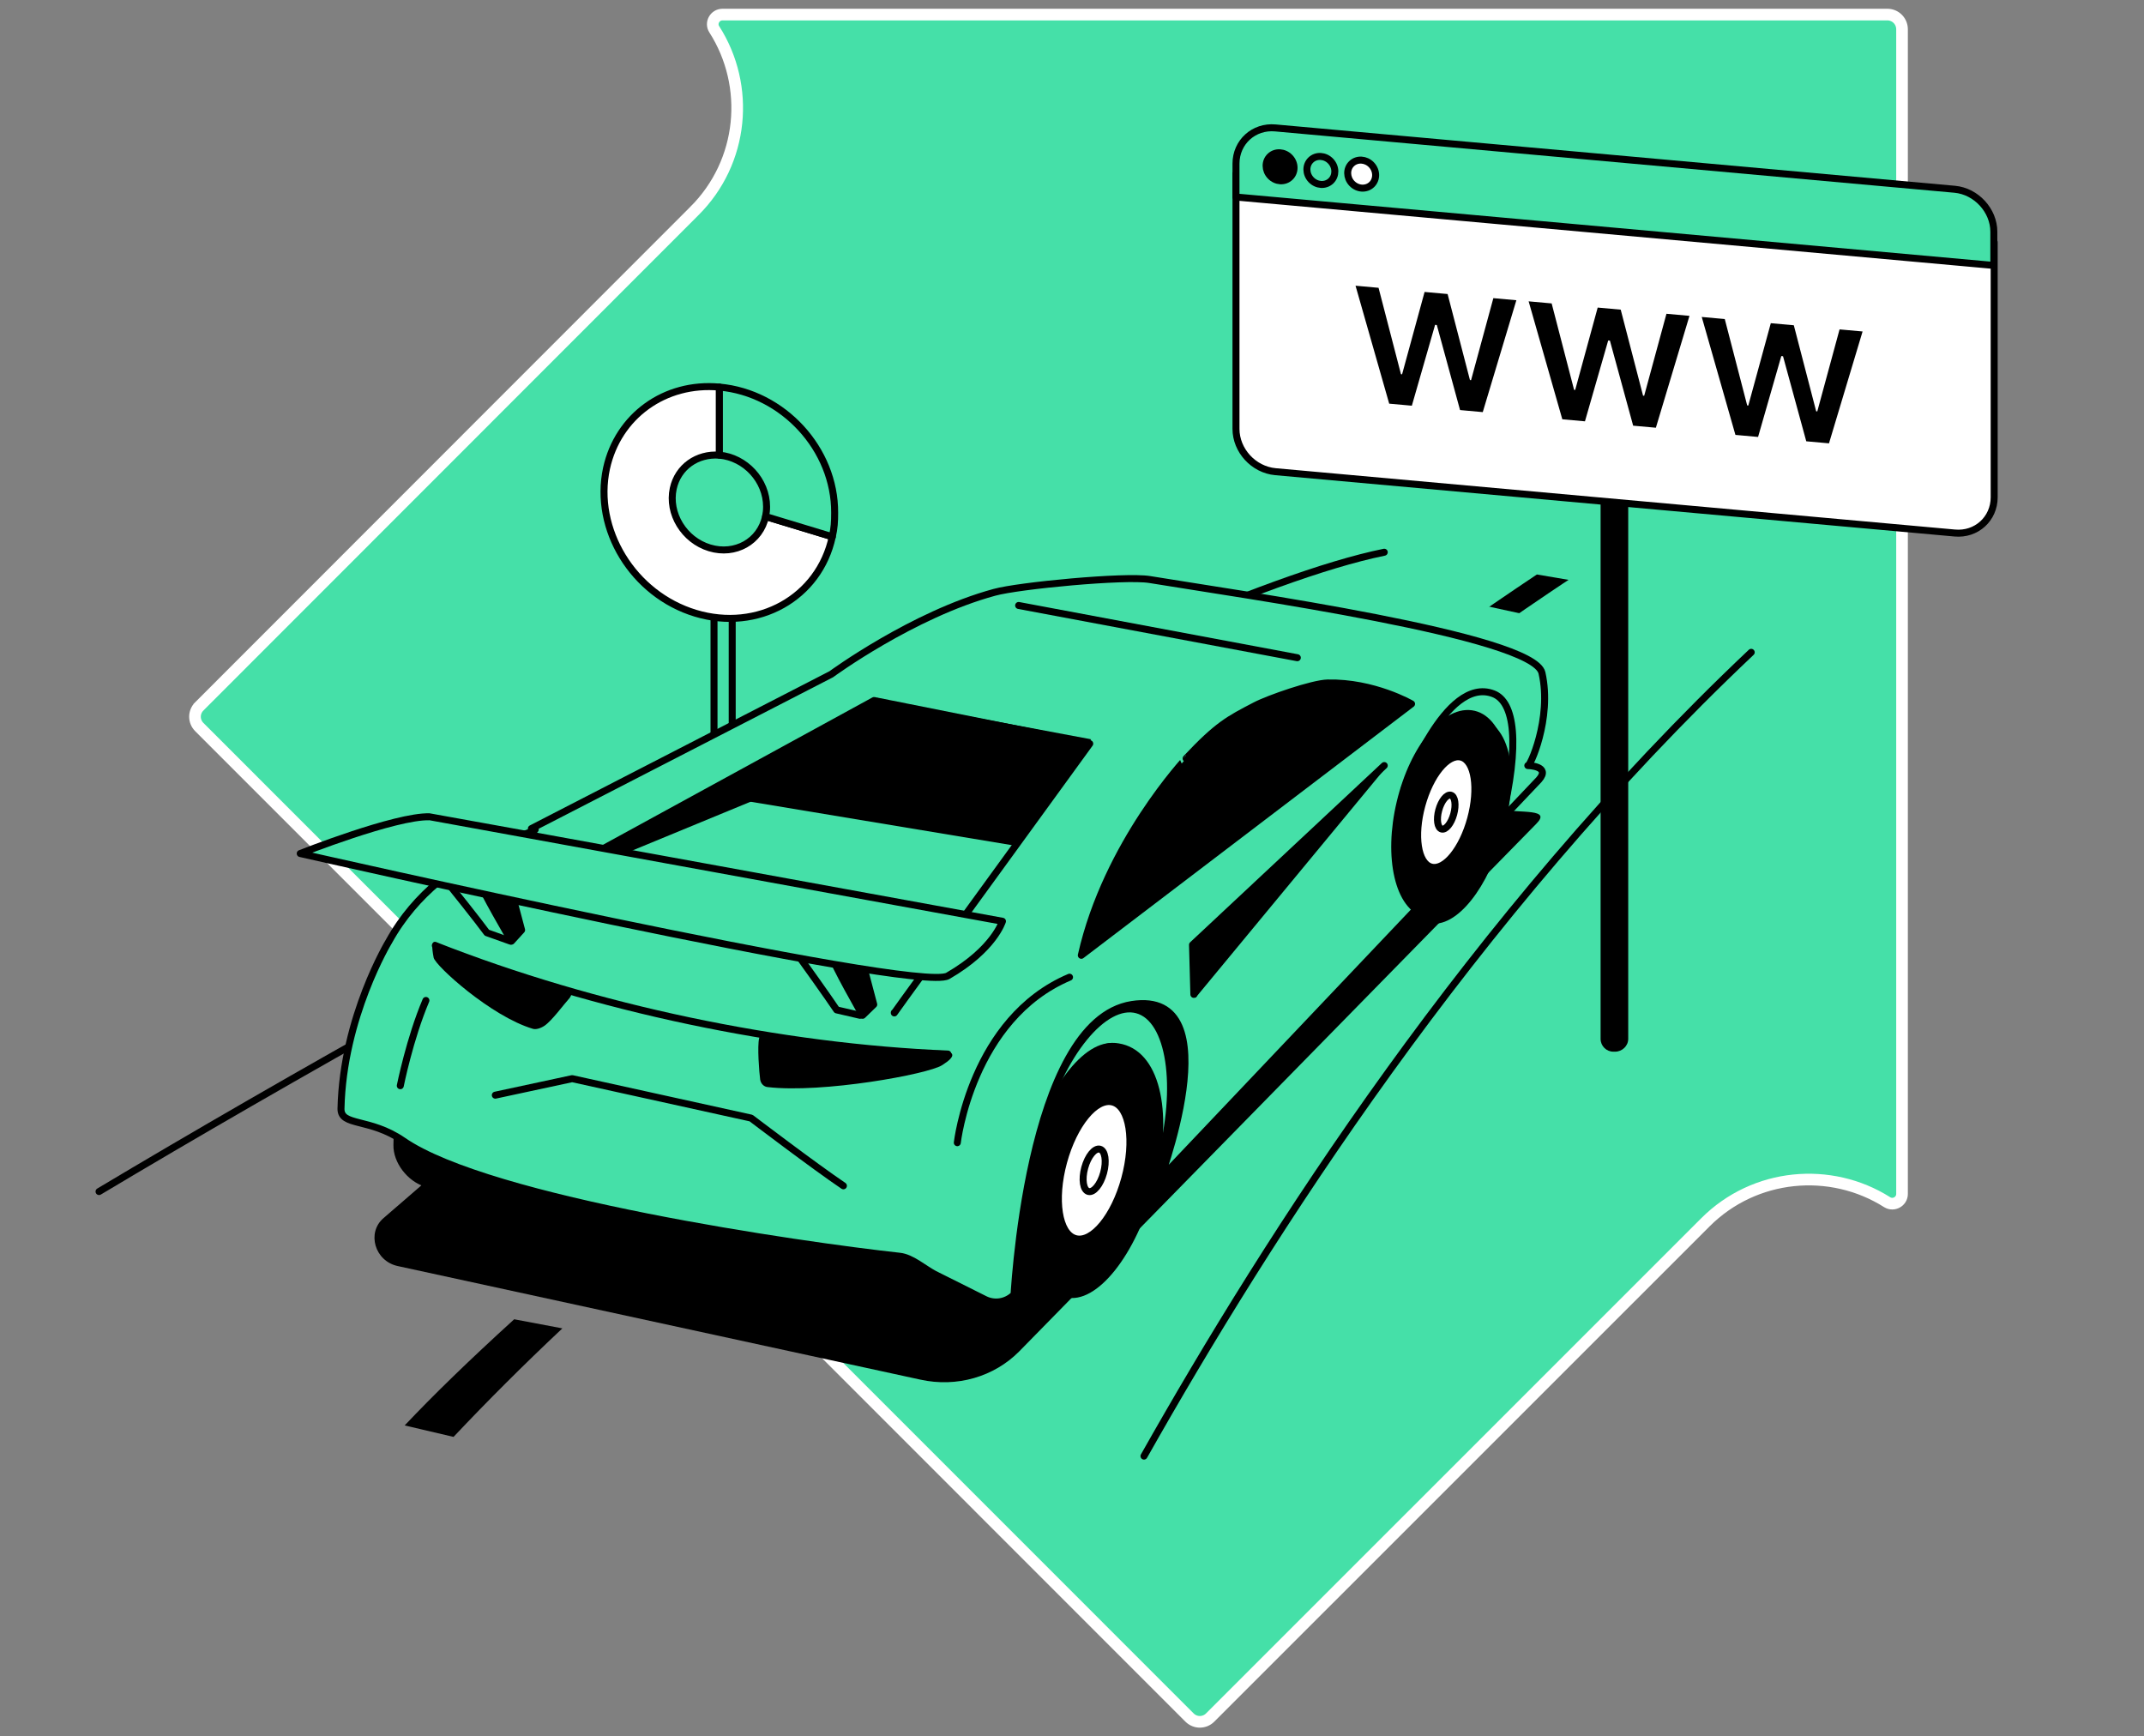 <svg width="368" height="298" viewBox="0 0 368 298" fill="none" xmlns="http://www.w3.org/2000/svg">
<rect x="0" y="0" width="368" height="298" fill="#808080" stroke="none"/>
<path d="M34.209 121.228L34.209 121.227L119.158 36.239C119.159 36.238 119.16 36.238 119.16 36.237C127.665 27.79 128.811 14.75 122.606 5.043L122.606 5.043L122.6 5.033C121.902 3.97 122.68 2.5 124.025 2.5H323.937C325.361 2.5 326.468 3.642 326.468 5.03V204.905C326.468 206.208 325.022 207.006 323.919 206.32C314.211 200.176 301.173 201.322 292.725 209.768L207.718 294.759C206.73 295.747 205.156 295.747 204.168 294.759L34.209 124.777L34.209 124.777C33.221 123.789 33.221 122.216 34.209 121.228Z" fill="#45E0A8" stroke="white" stroke-width="2"/>
<path d="M269.233 99.517L263.796 98.591C263.623 98.707 244.536 111.374 220.938 128.841C210.064 136.881 200.521 144.168 192.192 150.877C185.483 156.199 179.641 160.941 174.494 165.221L179.757 166.205C195.836 152.67 213.188 139.599 226.837 129.477C250.204 112.126 269.002 99.633 269.233 99.517Z" fill="black"/>
<path d="M253.328 103.623L263.97 105.937L249.395 116.232L247.486 110.39L253.328 103.623Z" fill="#45E0A8"/>
<path d="M122.555 94.832V147.176" stroke="black" stroke-width="1.2" stroke-miterlimit="10" stroke-linecap="round" stroke-linejoin="round"/>
<path d="M125.678 96.799V149.2" stroke="black" stroke-width="1.2" stroke-miterlimit="10" stroke-linecap="round" stroke-linejoin="round"/>
<path d="M131.404 88.643C130.479 92.923 126.199 95.352 121.803 94.022C117.407 92.692 114.631 88.123 115.557 83.843C116.366 80.141 119.663 77.827 123.481 78.117V66.433C114.111 65.566 106.071 71.407 104.105 80.372C101.849 90.841 108.674 102.004 119.374 105.243C130.074 108.482 140.601 102.582 142.856 92.113L131.404 88.643Z" fill="white" stroke="black" stroke-width="1.2" stroke-miterlimit="10" stroke-linecap="round" stroke-linejoin="round"/>
<path d="M123.48 66.433V78.116C127.934 78.521 131.577 82.454 131.577 86.966C131.577 87.602 131.52 88.007 131.404 88.643L142.856 92.113C143.203 90.609 143.261 89.568 143.261 88.007C143.319 77.075 134.411 67.416 123.48 66.433Z" fill="#45E0A8" stroke="black" stroke-width="1.2" stroke-miterlimit="10" stroke-linecap="round" stroke-linejoin="round"/>
<path d="M156.217 229.017L73.161 203.105C70.327 202.238 68.071 199.23 68.129 196.512L68.418 181.705C68.476 178.929 70.847 177.425 73.681 178.293L156.738 204.204C159.572 205.072 161.827 208.08 161.769 210.798L161.48 225.605C161.365 228.381 159.051 229.885 156.217 229.017Z" fill="black" stroke="black" stroke-width="1.2" stroke-miterlimit="10" stroke-linecap="round" stroke-linejoin="round"/>
<path d="M196.356 249.897C217.583 212.302 252.575 157.297 300.581 111.952" stroke="black" stroke-width="1.2" stroke-miterlimit="10" stroke-linecap="round" stroke-linejoin="round"/>
<path d="M68.245 217.276L157.952 236.767C164.199 238.156 170.619 236.305 174.957 231.909L263.681 141.392C266.342 138.731 261.136 139.599 257.261 138.905L165.529 125.197C164.083 124.908 162.637 125.313 161.596 126.238L65.816 209.063C62.924 211.55 64.312 216.408 68.245 217.276Z" fill="black"/>
<path d="M17 204.494C80.102 166.783 197.167 102.987 237.596 94.774" stroke="black" stroke-width="1.2" stroke-miterlimit="10" stroke-linecap="round" stroke-linejoin="round"/>
<path d="M199.13 199.273C202.618 186.484 200.848 174.862 195.177 173.315C189.507 171.769 182.082 180.884 178.594 193.674C175.107 206.463 176.876 218.085 182.547 219.632C188.218 221.178 195.642 212.063 199.13 199.273Z" fill="#45E0A8" stroke="black" stroke-width="1.2" stroke-miterlimit="10" stroke-linecap="round" stroke-linejoin="round"/>
<path d="M69.459 244.634L77.846 246.6C83.572 240.527 89.876 234.223 96.527 227.976L88.257 226.414C80.564 233.413 74.433 239.37 69.459 244.634Z" fill="black"/>
<path d="M195.538 202.998C198.74 191.256 197.113 180.585 191.905 179.165C186.697 177.745 179.879 186.112 176.677 197.854C173.475 209.596 175.101 220.266 180.31 221.687C185.518 223.107 192.336 214.74 195.538 202.998Z" fill="black"/>
<path d="M198.67 201.544C196.068 213.343 189.474 222.886 183.922 222.77C178.369 222.655 175.998 212.996 178.6 201.197C181.203 189.398 185.772 178.524 191.325 178.987C198.728 179.507 201.273 189.745 198.67 201.544Z" fill="black"/>
<path d="M193.048 202.282C194.813 195.81 193.895 189.923 190.999 189.133C188.102 188.343 184.322 192.95 182.557 199.421C180.793 205.893 181.71 211.78 184.607 212.57C187.504 213.36 191.283 208.754 193.048 202.282Z" fill="white" stroke="black" stroke-width="1.2" stroke-miterlimit="10" stroke-linecap="round" stroke-linejoin="round"/>
<path d="M199.596 201.833L264.143 133.815C266.226 131.444 262.235 131.386 262.235 131.386C262.466 131.906 266.457 123.346 264.664 115.48C263.218 109.06 212.725 102.004 197.34 99.459C193.06 98.765 174.841 100.5 170.677 101.657C156.622 105.474 142.683 115.712 142.683 115.712L91.207 142.202C95.718 142.491 76.111 144.573 66.741 161.578C66.741 161.578 58.875 174.533 58.528 190.265C58.47 193.331 63.444 191.827 69.17 195.76C84.035 206.055 137.535 213.748 154.424 215.599C156.506 215.83 158.53 217.681 160.381 218.664L169.057 223.002C170.677 223.812 172.643 223.522 173.973 222.25V223.522C173.973 223.522 176.113 175.227 194.275 172.393C211.8 169.675 198.67 203.684 198.67 203.684" fill="#45E0A8"/>
<path d="M199.596 201.833L264.143 133.815C266.226 131.444 262.235 131.386 262.235 131.386C262.466 131.906 266.457 123.346 264.664 115.48C263.218 109.06 212.725 102.004 197.34 99.459C193.06 98.765 174.841 100.5 170.677 101.657C156.622 105.474 142.683 115.712 142.683 115.712L91.207 142.202C95.718 142.491 76.111 144.573 66.741 161.578C66.741 161.578 58.875 174.533 58.528 190.265C58.47 193.331 63.444 191.827 69.17 195.76C84.035 206.055 137.535 213.748 154.424 215.599C156.506 215.83 158.53 217.681 160.381 218.664L169.057 223.002C170.677 223.812 172.643 223.522 173.973 222.25V223.522C173.973 223.522 176.113 175.227 194.275 172.393C211.8 169.675 198.67 203.684 198.67 203.684" stroke="black" stroke-width="1.2" stroke-miterlimit="10" stroke-linecap="round" stroke-linejoin="round"/>
<path d="M189.422 201.293C189.968 199.29 189.687 197.469 188.793 197.225C187.899 196.981 186.732 198.408 186.185 200.411C185.639 202.414 185.921 204.235 186.815 204.479C187.708 204.723 188.876 203.297 189.422 201.293Z" fill="white" stroke="black" stroke-width="1.2" stroke-miterlimit="10" stroke-linecap="round" stroke-linejoin="round"/>
<path d="M257.431 141.775C259.698 132.299 257.706 123.702 252.984 122.573C248.262 121.443 242.596 128.209 240.33 137.685C238.064 147.161 240.055 155.758 244.778 156.887C249.5 158.017 255.165 151.251 257.431 141.775Z" fill="black" stroke="black" stroke-width="1.2" stroke-miterlimit="10" stroke-linecap="round" stroke-linejoin="round"/>
<path d="M257.898 140.929C255.815 150.414 250.552 157.991 246.099 157.933C241.645 157.876 239.736 150.125 241.819 140.64C243.901 131.154 246.793 123.115 251.246 123.173C258.65 123.288 259.98 131.443 257.898 140.929Z" fill="black" stroke="black" stroke-width="1.2" stroke-miterlimit="10" stroke-linecap="round" stroke-linejoin="round"/>
<path d="M252.423 140.516C253.843 135.308 253.121 130.575 250.809 129.944C248.498 129.314 245.473 133.025 244.052 138.234C242.632 143.442 243.354 148.175 245.666 148.806C247.977 149.436 251.002 145.725 252.423 140.516Z" fill="white" stroke="black" stroke-width="1.2" stroke-miterlimit="10" stroke-linecap="round" stroke-linejoin="round"/>
<path d="M249.52 139.725C249.957 138.122 249.737 136.667 249.028 136.473C248.319 136.28 247.39 137.422 246.953 139.025C246.516 140.628 246.737 142.083 247.446 142.277C248.154 142.47 249.083 141.328 249.52 139.725Z" fill="white" stroke="black" stroke-width="1.2" stroke-miterlimit="10" stroke-linecap="round" stroke-linejoin="round"/>
<path d="M185.599 163.949L242.281 120.801C242.281 120.801 235.803 117.042 227.879 117.215C225.276 117.273 217.757 119.876 215.444 121.091C210.875 123.462 208.966 124.445 203.587 130.171C203.645 130.171 189.937 144.631 185.599 163.949Z" fill="black" stroke="black" stroke-width="1.2" stroke-miterlimit="10" stroke-linecap="round" stroke-linejoin="round"/>
<path d="M237.596 131.386L204.686 162.156L204.917 170.658" fill="#45E0A8"/>
<path d="M237.596 131.386L204.686 162.156L204.917 170.658" stroke="black" stroke-width="1.2" stroke-miterlimit="10" stroke-linecap="round" stroke-linejoin="round"/>
<path d="M238.058 131.501L205.206 171.236L205.033 161.404L238.058 131.501Z" fill="black"/>
<path d="M164.314 196.107C164.314 196.107 166.744 174.822 183.575 167.708Z" fill="#45E0A8"/>
<path d="M164.314 196.107C164.314 196.107 166.744 174.822 183.575 167.708" stroke="black" stroke-width="1.2" stroke-miterlimit="10" stroke-linecap="round" stroke-linejoin="round"/>
<path d="M222.674 112.877L174.841 103.912" stroke="black" stroke-width="1.2" stroke-miterlimit="10" stroke-linecap="round" stroke-linejoin="round"/>
<path d="M68.591 141.276C68.591 141.276 80.332 155.678 83.571 160.074L87.62 161.52L89.355 159.322L82.009 142.259L68.591 141.276Z" fill="#45E0A8" stroke="black" stroke-width="1.2" stroke-miterlimit="10" stroke-linecap="round" stroke-linejoin="round"/>
<path d="M241.008 135.434C241.008 135.434 248.065 115.885 256.335 119.066C259.921 120.454 260.963 127.453 257.724 140.871" stroke="black" stroke-width="1.2" stroke-miterlimit="10" stroke-linecap="round" stroke-linejoin="round"/>
<path d="M85.018 187.952L98.205 185.118L128.917 191.885C128.917 191.885 139.791 200.156 144.765 203.51" fill="#45E0A8"/>
<path d="M85.018 187.952L98.205 185.118L128.917 191.885C128.917 191.885 139.791 200.156 144.765 203.51" stroke="black" stroke-width="1.2" stroke-miterlimit="10" stroke-linecap="round" stroke-linejoin="round"/>
<path d="M187.277 127.279L181.724 134.798L138.519 125.949L150.029 119.992L187.277 127.279Z" fill="black"/>
<path d="M187.277 126.875L174.321 145.151L120.705 136.244L150.434 119.992L187.277 126.875Z" fill="black"/>
<path d="M86.348 155.042L150.028 120.223L187.045 127.626L155.407 171.179L153.499 173.839C153.499 173.839 153.499 173.839 153.499 173.781" stroke="black" stroke-width="1.2" stroke-miterlimit="10" stroke-linecap="round" stroke-linejoin="round"/>
<path d="M88.488 154.232L150.606 128.609L150.722 119.76" fill="black"/>
<path d="M131.81 177.772C135.395 178.409 148.814 180.202 157.663 180.375C159.109 180.375 166.86 179.565 161.712 182.804C159.283 184.366 141.122 187.663 131.752 186.564C131.115 186.506 130.595 185.985 130.479 185.291C130.306 184.019 129.959 179.565 130.306 178.177C130.421 177.425 131.058 177.657 131.81 177.772Z" fill="black"/>
<path d="M74.723 162.271C102.196 173.087 134.181 179.739 162.695 180.895" stroke="black" stroke-width="1.2" stroke-miterlimit="10" stroke-linecap="round" stroke-linejoin="round"/>
<path d="M97.627 169.848C94.735 169.154 81.779 164.99 75.879 162.272C74.896 161.809 73.681 160.421 74.433 164.354C74.723 165.742 84.266 174.418 91.438 176.558C91.958 176.731 92.768 176.5 93.462 176.037C94.735 175.169 96.759 172.393 97.8 171.236C98.263 170.542 98.205 169.964 97.627 169.848Z" fill="black"/>
<path d="M87.794 161.52C87.794 161.52 82.473 152.439 82.184 151.051C81.953 149.663 87.1 150.473 87.1 150.473L89.529 159.611L87.794 161.52Z" fill="black" stroke="black" stroke-width="1.2" stroke-miterlimit="10" stroke-linecap="round" stroke-linejoin="round"/>
<path d="M129.496 153.538C129.496 153.538 140.543 168.749 143.609 173.319L147.6 174.244L149.508 172.393L142.857 155.042L129.496 153.538Z" fill="#45E0A8" stroke="black" stroke-width="1.2" stroke-miterlimit="10" stroke-linecap="round" stroke-linejoin="round"/>
<path d="M148.063 174.244C148.063 174.244 142.915 165.279 142.684 163.833C142.51 162.445 147.6 163.428 147.6 163.428L149.971 172.393L148.063 174.244Z" fill="black" stroke="black" stroke-width="1.2" stroke-miterlimit="10" stroke-linecap="round" stroke-linejoin="round"/>
<path d="M51.529 146.482C51.529 146.482 157.431 170.542 162.694 167.477C170.618 162.908 172.064 158.107 172.064 158.107C172.064 158.107 73.912 140.177 73.739 140.177C67.897 140.004 51.529 146.482 51.529 146.482Z" fill="#45E0A8" stroke="black" stroke-width="1.2" stroke-miterlimit="10" stroke-linecap="round" stroke-linejoin="round"/>
<path d="M68.708 186.332C68.708 186.332 70.328 178.235 73.104 171.699Z" fill="#45E0A8"/>
<path d="M68.708 186.332C68.708 186.332 70.328 178.235 73.104 171.699" stroke="black" stroke-width="1.2" stroke-miterlimit="10" stroke-linecap="round" stroke-linejoin="round"/>
<path d="M277.216 180.49H276.926C275.712 180.49 274.729 179.507 274.729 178.293V85.346H279.471V178.293C279.471 179.507 278.43 180.49 277.216 180.49Z" fill="black"/>
<path d="M212.147 73.605C212.147 77.307 215.155 80.603 218.915 80.951L335.517 91.477C339.219 91.824 342.284 89.048 342.284 85.346V41.563L212.147 29.821V73.605Z" fill="white" stroke="black" stroke-width="1.2" stroke-miterlimit="10" stroke-linecap="round" stroke-linejoin="round"/>
<path d="M335.517 32.482L218.915 21.956C215.213 21.608 212.147 24.385 212.147 28.086V32.135V33.812L342.226 45.553V39.77C342.226 36.126 339.219 32.829 335.517 32.482Z" fill="#45E0A8" stroke="black" stroke-width="1.2" stroke-miterlimit="10" stroke-linecap="round" stroke-linejoin="round"/>
<path d="M221.435 30.421C222.359 29.538 222.338 28.017 221.389 27.024C220.44 26.032 218.922 25.942 217.998 26.825C217.074 27.708 217.095 29.229 218.044 30.222C218.993 31.215 220.512 31.304 221.435 30.421Z" fill="black" stroke="black" stroke-width="1.2" stroke-miterlimit="10" stroke-linecap="round" stroke-linejoin="round"/>
<path d="M228.436 31.05C229.36 30.167 229.339 28.647 228.39 27.654C227.441 26.661 225.923 26.572 224.999 27.455C224.075 28.337 224.096 29.858 225.045 30.851C225.994 31.844 227.513 31.933 228.436 31.05Z" fill="#45E0A8" stroke="black" stroke-width="1.2" stroke-miterlimit="10" stroke-linecap="round" stroke-linejoin="round"/>
<path d="M235.437 31.68C236.36 30.797 236.34 29.276 235.391 28.283C234.441 27.29 232.923 27.201 232 28.084C231.076 28.967 231.097 30.488 232.046 31.48C232.995 32.474 234.513 32.563 235.437 31.68Z" fill="white" stroke="black" stroke-width="1.2" stroke-miterlimit="10" stroke-linecap="round" stroke-linejoin="round"/>
<path d="M238.445 69.277L242.332 69.627L246.322 55.749L246.616 55.776L250.605 70.374L254.505 70.726L260.272 51.526L256.321 51.169L252.497 65.242L252.306 65.225L248.47 50.461L244.519 50.105L240.657 64.238L240.465 64.221L236.617 49.392L232.666 49.035L238.445 69.277Z" fill="black"/>
<path d="M268.158 71.957L272.045 72.308L276.034 58.43L276.328 58.457L280.318 73.055L284.218 73.406L289.984 54.207L286.033 53.85L282.21 67.923L282.018 67.906L278.182 53.142L274.231 52.785L270.37 66.919L270.178 66.902L266.329 52.072L262.378 51.716L268.158 71.957Z" fill="black"/>
<path d="M297.871 74.638L301.758 74.989L305.747 61.111L306.041 61.138L310.031 75.735L313.931 76.087L319.697 56.888L315.746 56.531L311.923 70.604L311.731 70.587L307.895 55.823L303.944 55.466L300.083 69.6L299.891 69.582L296.042 54.753L292.091 54.397L297.871 74.638Z" fill="black"/>
</svg>

